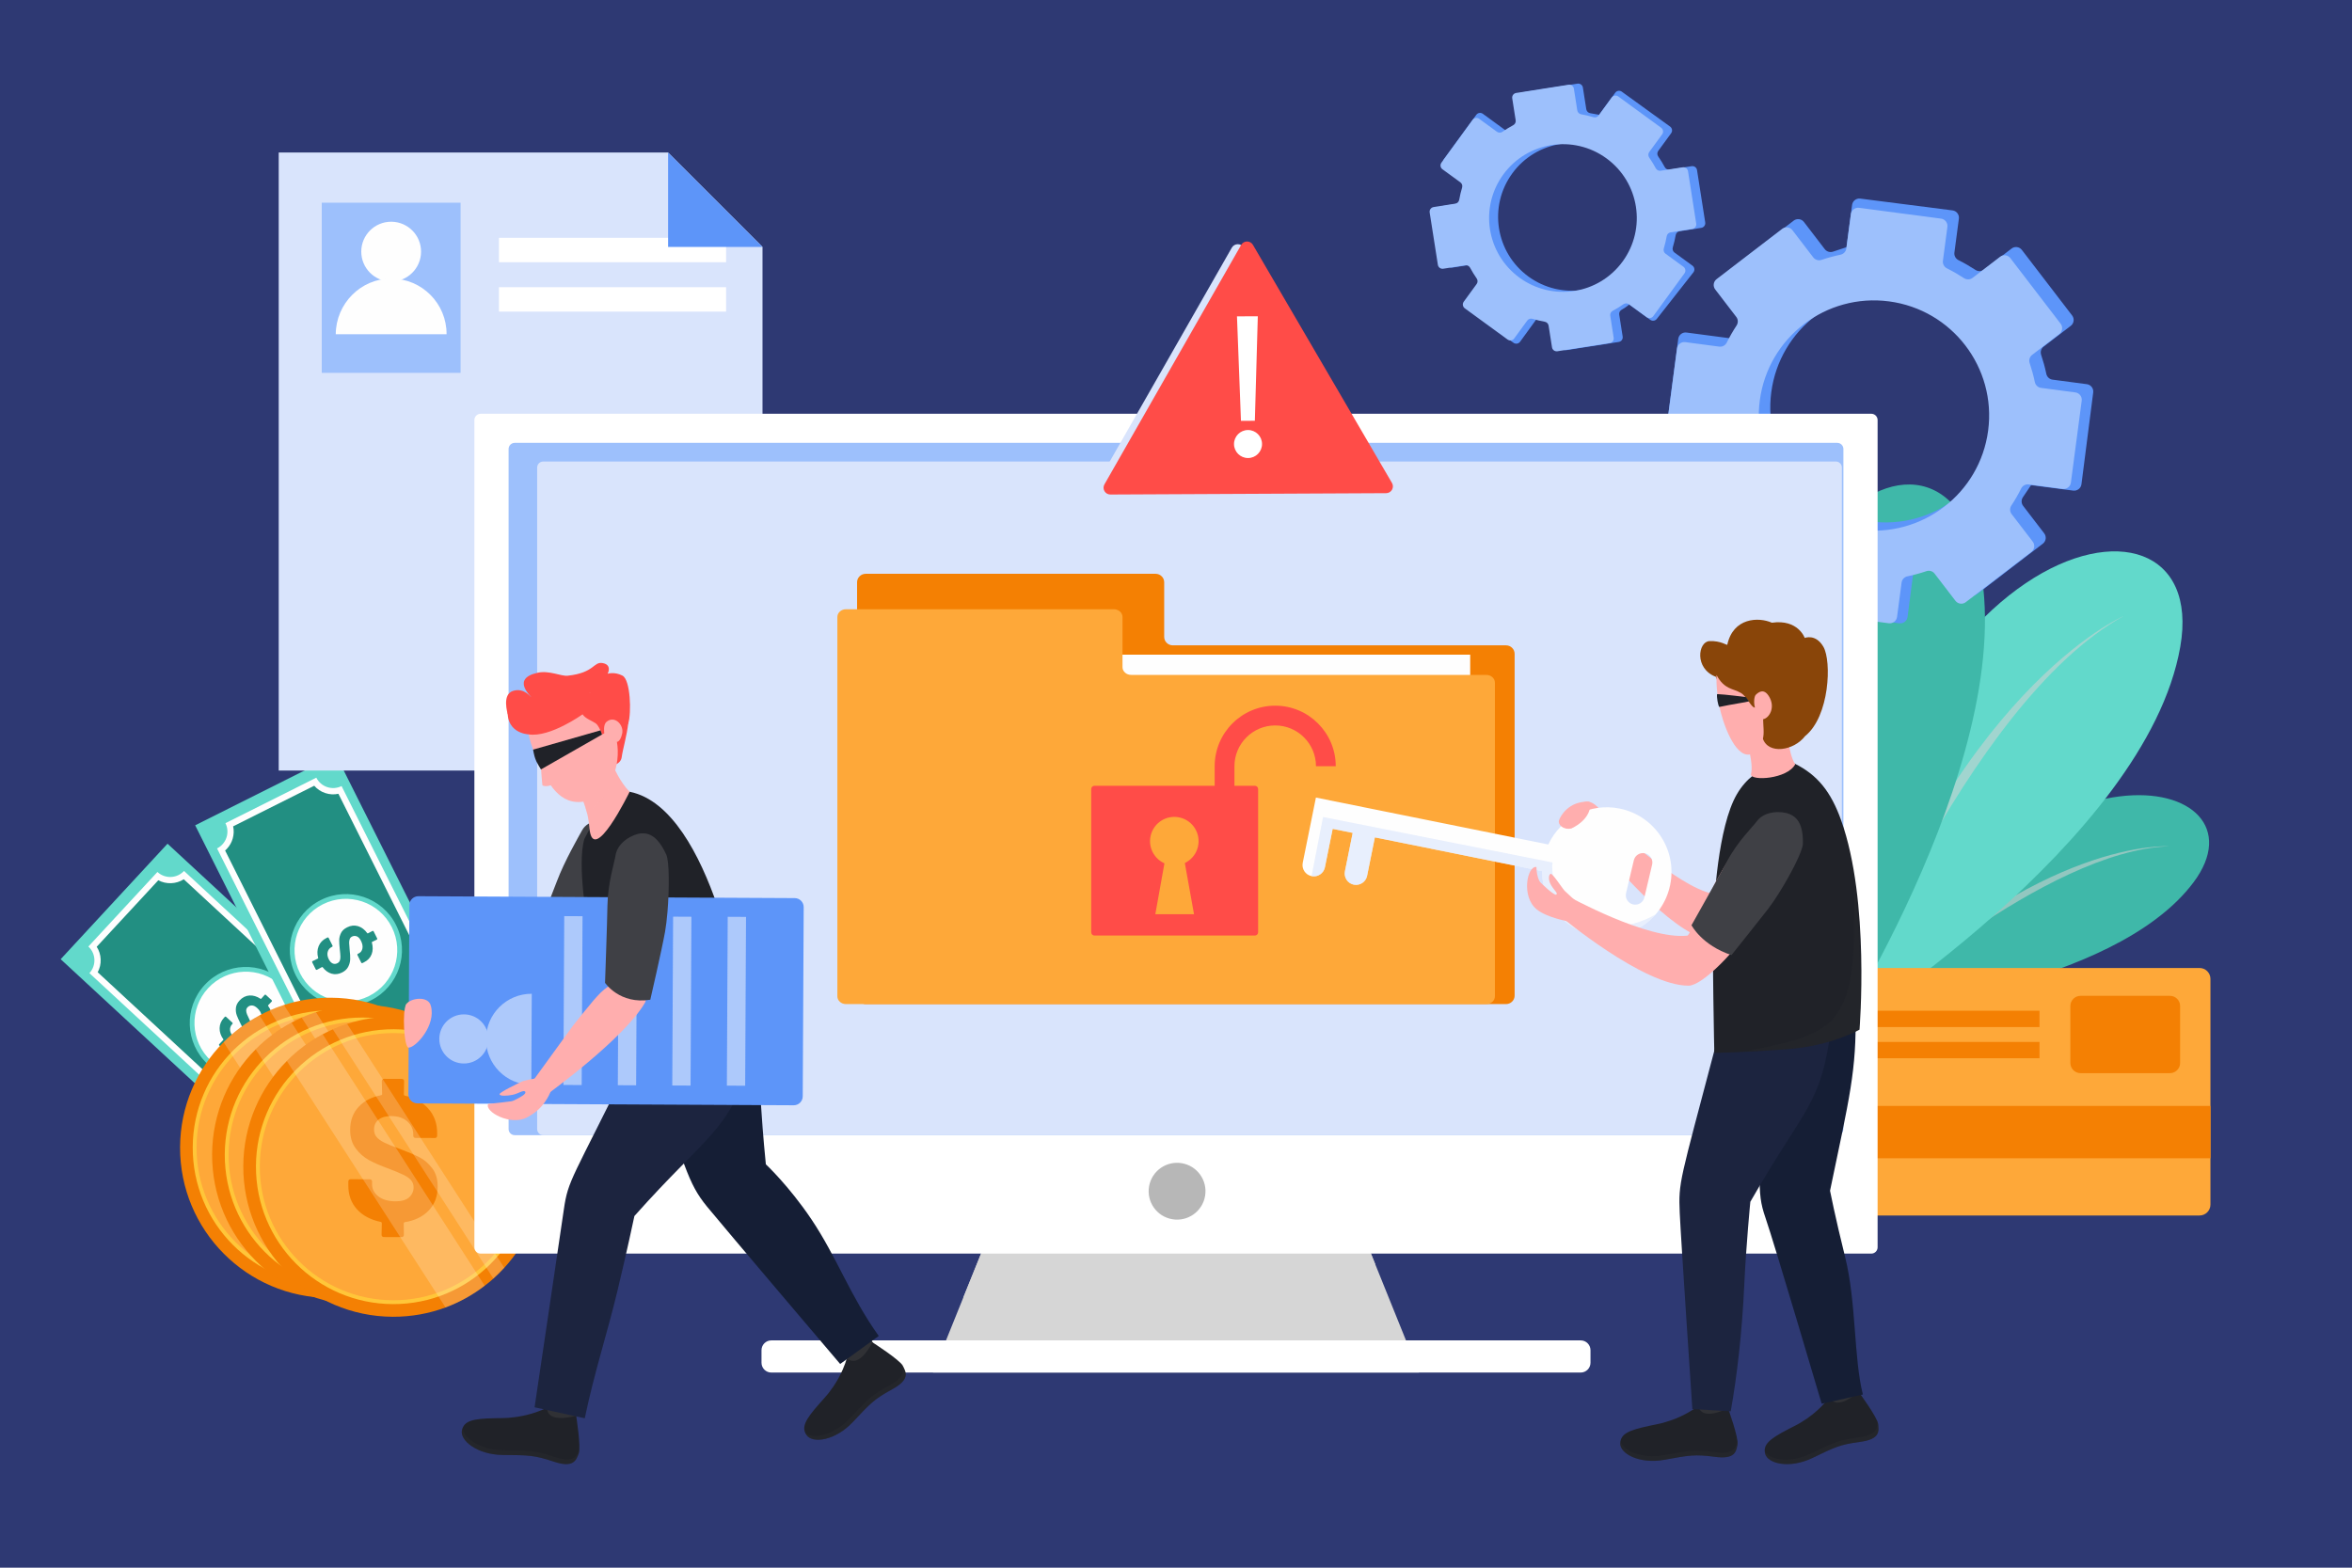 <?xml version="1.0" encoding="utf-8"?><svg xmlns="http://www.w3.org/2000/svg" xmlns:xlink="http://www.w3.org/1999/xlink" version="1.1" x="0px" y="0px" viewBox="0 0 750 500" style="enable-background:new 0 0 750 500;" xml:space="preserve"><g id="Background"><rect style="fill:#2E3973;" width="750" height="500"/></g><g id="Objects"><g><g><g><rect x="21.317" y="301.194" transform="matrix(-0.734 -0.679 0.679 -0.734 -85.737 618.982)" style="fill:#62D9CB;" width="114.145" height="50.184"/><path style="fill:#FEFEFE;" d="M58.677,277.782l69.592,64.423c-2.252,2.432-2.104,6.228,0.327,8.478l-22.015,23.782 c-2.432-2.251-6.229-2.105-8.478,0.326L28.51,310.37c2.253-2.432,2.105-6.229-0.327-8.479l22.015-23.782 C52.629,280.36,56.426,280.214,58.677,277.782z"/><path style="fill:#228F82;" d="M106.298,371.826c-2.547-1.366-5.681-1.248-8.118,0.313L31.153,310.09 c0.673-1.245,1.005-2.652,0.948-4.105c-0.056-1.453-0.494-2.831-1.262-4.02l19.642-21.217c2.547,1.365,5.681,1.248,8.119-0.313 l67.026,62.048c-0.673,1.246-1.005,2.653-0.948,4.105c0.056,1.453,0.495,2.83,1.262,4.021L106.298,371.826z"/><path style="fill:#62D9CB;" d="M65.265,314.137c6.709-7.249,18.025-7.685,25.274-0.976c7.248,6.71,7.686,18.027,0.975,25.275 c-6.709,7.249-18.026,7.686-25.274,0.976C58.991,332.703,58.554,321.385,65.265,314.137z"/><path style="fill:#FEFEFE;" d="M66.37,315.161c6.145-6.639,16.508-7.038,23.146-0.892c6.638,6.145,7.037,16.507,0.893,23.145 c-6.144,6.639-16.508,7.038-23.146,0.893C60.624,332.162,60.225,321.799,66.37,315.161z"/><g><path style="fill:#228F82;" d="M79.529,317.502c1.185-0.081,2.374,0.273,3.567,1.062c0.085,0.033,0.148,0.023,0.193-0.025 l1.083-1.206c0.057-0.06,0.125-0.093,0.208-0.095c0.082-0.004,0.153,0.022,0.215,0.079l1.829,1.693 c0.06,0.056,0.093,0.125,0.096,0.208c0.003,0.082-0.024,0.153-0.081,0.215l-1.136,1.19c-0.045,0.049-0.048,0.113-0.01,0.193 c0.845,1.166,1.263,2.347,1.257,3.541c-0.008,1.193-0.461,2.277-1.366,3.253l-0.372,0.402 c-0.057,0.061-0.125,0.093-0.207,0.097c-0.083,0.003-0.153-0.023-0.214-0.08l-1.975-1.829 c-0.062-0.057-0.094-0.125-0.097-0.207c-0.003-0.083,0.022-0.154,0.08-0.215l0.254-0.274c0.451-0.487,0.618-1.097,0.502-1.826 c-0.115-0.73-0.546-1.44-1.29-2.129c-0.621-0.575-1.209-0.865-1.761-0.867c-0.553-0.002-1.015,0.198-1.388,0.601 c-0.271,0.293-0.408,0.625-0.411,0.994c-0.003,0.37,0.086,0.782,0.268,1.234c0.181,0.45,0.496,1.132,0.943,2.044 c0.533,1.014,0.932,1.916,1.197,2.704c0.266,0.79,0.351,1.61,0.254,2.46c-0.096,0.85-0.489,1.648-1.178,2.392 c-0.868,0.939-1.871,1.453-3.008,1.544c-1.138,0.091-2.272-0.218-3.404-0.927c-0.083-0.032-0.148-0.024-0.193,0.024l-1.2,1.369 c-0.057,0.061-0.125,0.093-0.208,0.096c-0.081,0.004-0.152-0.023-0.215-0.079l-1.829-1.693 c-0.06-0.057-0.092-0.125-0.096-0.208c-0.003-0.082,0.024-0.153,0.081-0.215l1.288-1.354c0.045-0.05,0.049-0.114,0.01-0.195 c-0.819-1.143-1.215-2.33-1.186-3.56c0.029-1.23,0.495-2.333,1.398-3.307l0.253-0.275c0.057-0.061,0.126-0.094,0.208-0.097 c0.083-0.002,0.153,0.024,0.214,0.081l1.994,1.845c0.061,0.056,0.093,0.126,0.096,0.208c0.003,0.082-0.024,0.153-0.08,0.215 l-0.136,0.146c-0.474,0.513-0.677,1.135-0.607,1.866c0.069,0.733,0.451,1.421,1.146,2.065c0.549,0.508,1.089,0.781,1.62,0.818 c0.531,0.039,0.993-0.155,1.388-0.582c0.283-0.305,0.431-0.643,0.446-1.014c0.016-0.371-0.074-0.806-0.271-1.304 c-0.196-0.498-0.541-1.226-1.037-2.183c-0.535-1.06-0.926-1.934-1.177-2.617c-0.249-0.684-0.338-1.445-0.264-2.282 c0.074-0.838,0.466-1.641,1.177-2.408C77.3,318.111,78.344,317.584,79.529,317.502z"/></g></g><g><rect x="53.225" y="277.958" transform="matrix(-0.448 -0.894 0.894 -0.448 -111.276 537.378)" style="fill:#62D9CB;" width="114.146" height="50.184"/><path style="fill:#FEFEFE;" d="M108.918,250.71l42.465,84.793c-2.963,1.483-4.162,5.089-2.678,8.052l-28.977,14.512 c-1.483-2.963-5.089-4.162-8.051-2.678l-42.466-84.794c2.963-1.483,4.162-5.089,2.678-8.051l28.976-14.513 C102.35,250.996,105.955,252.194,108.918,250.71z"/><path style="fill:#228F82;" d="M120.399,355.495c-0.929-1.068-2.13-1.874-3.509-2.332c-1.378-0.459-2.822-0.533-4.207-0.233 l-40.9-81.667c0.194-0.167,0.378-0.345,0.555-0.531c1.833-1.938,2.548-4.645,2.007-7.18l25.852-12.947 c0.93,1.069,2.13,1.875,3.509,2.332c1.378,0.459,2.823,0.534,4.207,0.234l40.899,81.666c-0.193,0.168-0.378,0.345-0.555,0.531 c-1.833,1.938-2.548,4.646-2.007,7.18L120.399,355.495z"/><path style="fill:#62D9CB;" d="M102.289,287.057c8.832-4.424,19.578-0.85,24.002,7.983c4.423,8.832,0.849,19.577-7.983,24.001 c-8.832,4.424-19.577,0.849-24.001-7.982C89.883,302.227,93.456,291.481,102.289,287.057z"/><path style="fill:#FEFEFE;" d="M102.963,288.404c8.089-4.05,17.929-0.777,21.98,7.312c4.05,8.088,0.777,17.928-7.311,21.978 c-8.088,4.052-17.929,0.778-21.98-7.31C91.602,302.296,94.875,292.456,102.963,288.404z"/><g><path style="fill:#228F82;" d="M114.159,295.389c1.137,0.342,2.125,1.091,2.965,2.249c0.067,0.061,0.131,0.075,0.189,0.045 l1.438-0.747c0.074-0.038,0.149-0.043,0.229-0.017c0.077,0.026,0.135,0.075,0.172,0.149l1.116,2.229 c0.038,0.074,0.043,0.15,0.018,0.228c-0.027,0.078-0.077,0.135-0.15,0.173l-1.483,0.715c-0.059,0.029-0.084,0.089-0.077,0.178 c0.379,1.39,0.357,2.641-0.07,3.756c-0.426,1.115-1.234,1.971-2.423,2.565l-0.49,0.244c-0.074,0.038-0.149,0.045-0.229,0.018 c-0.078-0.025-0.135-0.075-0.172-0.149l-1.205-2.407c-0.037-0.074-0.043-0.15-0.018-0.228c0.028-0.077,0.077-0.136,0.151-0.173 l0.334-0.167c0.594-0.298,0.966-0.809,1.113-1.533c0.149-0.724-0.004-1.539-0.458-2.446c-0.379-0.757-0.827-1.234-1.344-1.431 c-0.517-0.197-1.019-0.173-1.509,0.073c-0.357,0.179-0.602,0.44-0.736,0.786c-0.133,0.346-0.193,0.762-0.184,1.248 c0.012,0.487,0.067,1.234,0.164,2.245c0.142,1.138,0.198,2.122,0.169,2.954c-0.028,0.833-0.238,1.629-0.628,2.392 c-0.389,0.762-1.038,1.369-1.944,1.823c-1.144,0.573-2.264,0.701-3.359,0.387c-1.097-0.315-2.049-1.004-2.861-2.065 c-0.066-0.06-0.129-0.074-0.189-0.045l-1.604,0.859c-0.075,0.037-0.15,0.043-0.229,0.018c-0.079-0.026-0.136-0.076-0.173-0.151 l-1.117-2.229c-0.036-0.074-0.042-0.149-0.017-0.228c0.027-0.078,0.076-0.137,0.151-0.173l1.682-0.815 c0.059-0.031,0.085-0.09,0.078-0.179c-0.365-1.359-0.317-2.61,0.142-3.751c0.461-1.14,1.286-2.009,2.473-2.604l0.334-0.166 c0.074-0.038,0.15-0.044,0.229-0.017c0.077,0.026,0.135,0.076,0.172,0.15l1.217,2.429c0.037,0.074,0.042,0.15,0.017,0.228 c-0.026,0.078-0.077,0.136-0.151,0.173l-0.177,0.09c-0.624,0.312-1.033,0.823-1.225,1.533 c-0.192,0.709-0.077,1.488,0.346,2.334c0.335,0.669,0.745,1.114,1.228,1.337c0.483,0.223,0.985,0.203,1.504-0.057 c0.372-0.186,0.63-0.45,0.775-0.792c0.145-0.342,0.213-0.779,0.205-1.315c-0.008-0.535-0.074-1.337-0.202-2.407 c-0.127-1.181-0.187-2.136-0.18-2.864c0.006-0.729,0.192-1.471,0.556-2.23c0.364-0.758,1.013-1.372,1.95-1.84 C111.858,295.175,113.022,295.048,114.159,295.389z"/></g></g></g><g><g><path style="fill:#3FB8A9;" d="M595.209,322.713c0,0,78.615-7.047,104.258-41.303 C725.111,247.157,645.663,228.823,595.209,322.713z"/><path style="opacity:0.56;fill:#D3D3D3;" d="M595.209,322.713c0,0,57.167-51.469,96.433-52.795 C691.642,269.918,650.872,267.123,595.209,322.713z"/></g><g><path style="fill:#62D9CB;" d="M585.625,330.102c0,0,98.699-61.633,109.609-123.764 C706.144,144.205,589.444,173.011,585.625,330.102z"/><path style="opacity:0.56;fill:#D3D3D3;" d="M585.625,330.102c0,0,40.902-105.77,91.661-133.668 C677.286,196.433,621.804,219.913,585.625,330.102z"/></g><g><path style="fill:#3FB8A9;" d="M583.107,334.231c0,0,63.489-97.514,47.174-158.45 C613.965,114.846,520.306,190.19,583.107,334.231z"/><path style="opacity:0.56;fill:#D3D3D3;" d="M583.107,334.231c0,0-7.53-113.153,26.725-159.858 C609.832,174.373,569.43,219.064,583.107,334.231z"/></g></g><g><g><g><path style="fill:#5D95F9;" d="M608.28,196.775l1.76-13.591c0.134-1.004,0.89-1.788,1.875-1.996 c2.046-0.424,4.056-0.969,6.017-1.637c0.961-0.326,2.027-0.027,2.637,0.78l6.646,8.67c0.79,1.03,2.259,1.224,3.291,0.433 l20.912-16.032c1.032-0.791,1.226-2.261,0.437-3.291l-6.729-8.775c-0.609-0.797-0.635-1.895-0.08-2.738 c1.145-1.723,2.615-3.873,2.615-3.873l13.431,1.749c1.283,0.169,2.466-0.729,2.636-2.012l3.75-29.292 c0.168-1.282-0.739-2.466-2.021-2.636l-10.951-1.446c-0.993-0.132-1.778-0.887-1.983-1.873 c-0.425-2.047-0.982-4.058-1.639-6.019c-0.325-0.96-0.028-2.015,0.779-2.635l8.671-6.646c1.021-0.793,1.214-2.262,0.433-3.281 L644.725,79.71c-0.791-1.031-2.26-1.226-3.281-0.434l-8.775,6.728c-0.806,0.61-1.896,0.634-2.736,0.081 c-1.737-1.134-3.537-2.172-5.402-3.104c-0.909-0.457-1.446-1.412-1.315-2.416l1.43-10.825c0.17-1.284-0.737-2.466-2.021-2.636 l-29.411-3.762c-1.284-0.17-2.458,0.739-2.625,2.022l-1.78,13.472c0,0-2.315,0.752-4.279,1.42 c-0.959,0.326-2.023,0.016-2.644-0.782l-6.647-8.67c-0.779-1.03-2.25-1.223-3.281-0.432l-20.912,16.033 c-1.03,0.79-1.225,2.259-0.435,3.291l6.727,8.774c0.611,0.797,0.624,1.893,0.069,2.737c-1.133,1.725-2.171,3.525-3.104,5.403 c-0.444,0.908-1.411,1.445-2.414,1.312l-14.103-1.863c-1.283-0.168-2.454,0.73-2.626,2.013l-3.661,27.727l16.447,2.919 c1.005,0.132,1.789,0.888,1.996,1.874c0.425,2.046,0.979,4.057,1.637,6.018c0.326,0.959,0.029,2.015-0.779,2.635l-8.67,6.647 c-1.021,0.792-1.214,2.263-0.434,3.28l16.043,20.925c0.782,1.019,2.251,1.213,3.281,0.432l8.773-6.727 c0.8-0.622,1.894-0.634,2.739-0.08c1.734,1.134,3.534,2.172,5.402,3.103c0.907,0.457,1.446,1.413,1.313,2.417l-1.745,13.468 c-0.169,1.281,0.738,2.465,2.012,2.633l26.13,3.452C606.927,198.965,608.11,198.058,608.28,196.775z M564.823,125.09 c2.654-20.098,21.107-34.246,41.216-31.59c20.107,2.658,34.254,21.109,31.6,41.207c-2.657,20.108-21.107,34.255-41.216,31.599 C576.315,163.651,562.167,145.198,564.823,125.09z"/></g><g><g><path style="fill:#9DC0FC;" d="M604.93,196.756l1.445-10.949c0.134-1.005,0.891-1.789,1.875-1.997 c2.046-0.423,4.056-0.969,6.017-1.636c0.961-0.327,2.026-0.027,2.636,0.78l6.646,8.669c0.791,1.031,2.261,1.225,3.292,0.434 l20.912-16.032c1.031-0.791,1.227-2.261,0.435-3.291l-6.728-8.776c-0.609-0.797-0.634-1.894-0.08-2.737 c1.145-1.724,2.181-3.524,3.114-5.401c0.445-0.909,1.402-1.447,2.415-1.313l10.815,1.428c1.285,0.169,2.466-0.728,2.636-2.011 l3.452-26.132c0.168-1.281-0.739-2.465-2.021-2.636l-10.949-1.445c-0.993-0.131-1.778-0.887-1.985-1.873 c-0.424-2.046-0.98-4.058-1.637-6.018c-0.326-0.959-0.03-2.014,0.78-2.635l8.669-6.647c1.021-0.792,1.213-2.261,0.433-3.28 l-16.043-20.925c-0.79-1.031-2.258-1.227-3.279-0.435l-8.775,6.728c-0.808,0.61-1.894,0.635-2.737,0.081 c-1.735-1.134-3.537-2.172-5.402-3.104c-0.907-0.456-1.446-1.412-1.314-2.415l1.43-10.825 c0.171-1.283-0.737-2.466-2.021-2.636l-26.13-3.451c-1.284-0.171-2.457,0.74-2.627,2.022l-1.447,10.949 c-0.131,1.003-0.898,1.787-1.884,1.994c-2.046,0.424-4.045,0.97-6.008,1.638c-0.958,0.327-2.023,0.017-2.645-0.781 l-6.646-8.67c-0.78-1.03-2.25-1.223-3.281-0.433l-20.912,16.033c-1.03,0.79-1.225,2.259-0.434,3.291l6.728,8.776 c0.611,0.796,0.624,1.893,0.068,2.736c-1.134,1.725-2.17,3.525-3.103,5.403c-0.445,0.909-1.412,1.445-2.415,1.312 l-10.825-1.43c-1.283-0.169-2.455,0.729-2.625,2.013l-3.45,26.131c-0.171,1.284,0.726,2.466,2.009,2.635l10.949,1.447 c1.005,0.131,1.79,0.887,1.996,1.872c0.424,2.047,0.98,4.058,1.638,6.019c0.325,0.959,0.028,2.015-0.779,2.635l-8.671,6.647 c-1.021,0.793-1.214,2.262-0.433,3.281l16.042,20.925c0.781,1.019,2.251,1.213,3.281,0.432l8.775-6.727 c0.798-0.622,1.894-0.634,2.737-0.081c1.733,1.134,3.535,2.172,5.403,3.103c0.906,0.457,1.445,1.412,1.312,2.417 l-1.431,10.825c-0.168,1.282,0.739,2.465,2.013,2.633l26.13,3.453C603.576,198.946,604.76,198.039,604.93,196.756z M561.159,127.713c2.653-20.096,21.107-34.245,41.215-31.588c20.107,2.657,34.254,21.109,31.6,41.206 c-2.656,20.109-21.108,34.255-41.215,31.599C572.649,166.274,558.502,147.821,561.159,127.713z"/></g></g></g><g><g><path style="fill:#5D95F9;" d="M484.722,108.994l5.158-7.113c0.384-0.524,1.051-0.735,1.668-0.549 c1.282,0.388,2.581,0.697,3.891,0.923c0.64,0.111,1.148,0.607,1.244,1.248l1.083,6.92c0.13,0.823,0.898,1.382,1.721,1.254 l16.693-2.613c0.824-0.129,1.384-0.897,1.254-1.719l-1.098-7.007c-0.1-0.635,0.224-1.262,0.794-1.567 c1.173-0.619,2.39-1.645,2.39-1.645l6.721,4.879c0.67,0.489,1.609,0.346,2.1-0.326l11.674-14.853 c0.486-0.67,0.34-1.614-0.331-2.104l-5.724-4.171c-0.517-0.38-0.729-1.045-0.541-1.663c0.39-1.283,0.692-2.585,0.924-3.891 c0.109-0.64,0.6-1.143,1.247-1.245l6.919-1.084c0.818-0.134,1.379-0.901,1.251-1.713l-2.616-16.704 c-0.129-0.821-0.896-1.383-1.716-1.25l-7.004,1.098c-0.641,0.095-1.261-0.225-1.565-0.795c-0.631-1.172-1.326-2.308-2.09-3.404 c-0.373-0.536-0.381-1.239,0.001-1.763l4.124-5.657c0.49-0.671,0.342-1.614-0.329-2.105l-15.408-11.138 c-0.669-0.489-1.609-0.337-2.098,0.333l-5.135,7.041c0,0-1.533-0.288-2.845-0.513c-0.641-0.11-1.143-0.612-1.248-1.251 l-1.084-6.92c-0.124-0.818-0.893-1.378-1.716-1.249l-16.692,2.614c-0.822,0.129-1.382,0.897-1.252,1.72l1.096,7.004 c0.101,0.637-0.228,1.258-0.799,1.563c-1.169,0.623-2.306,1.318-3.405,2.09c-0.53,0.375-1.238,0.381-1.763-0.001l-7.369-5.374 c-0.672-0.49-1.608-0.342-2.096,0.329l-10.565,14.489l8.364,6.688c0.526,0.382,0.734,1.048,0.551,1.666 c-0.39,1.283-0.693,2.586-0.923,3.892c-0.11,0.64-0.604,1.143-1.249,1.245l-6.92,1.083c-0.817,0.133-1.378,0.901-1.252,1.714 l2.617,16.703c0.128,0.813,0.896,1.373,1.716,1.25l7.005-1.098c0.64-0.105,1.261,0.224,1.565,0.794 c0.63,1.171,1.325,2.308,2.091,3.405c0.37,0.535,0.38,1.238-0.002,1.763l-5.113,7.048c-0.487,0.67-0.34,1.615,0.326,2.1 l13.654,9.958C483.287,109.813,484.233,109.665,484.722,108.994z M482.234,55.302c7.657-10.502,22.389-12.81,32.895-5.148 c10.508,7.662,12.816,22.391,5.158,32.894c-7.663,10.508-22.393,12.815-32.9,5.153 C476.879,80.539,474.573,65.81,482.234,55.302z"/></g><g><g><path style="fill:#9DC0FC;" d="M482.841,107.957l4.171-5.722c0.384-0.525,1.049-0.735,1.669-0.55 c1.28,0.389,2.581,0.697,3.89,0.923c0.641,0.111,1.147,0.605,1.244,1.248l1.085,6.921c0.128,0.822,0.897,1.383,1.72,1.254 l16.691-2.616c0.824-0.128,1.385-0.897,1.254-1.718l-1.096-7.005c-0.102-0.636,0.223-1.262,0.792-1.567 c1.175-0.619,2.31-1.315,3.41-2.086c0.532-0.375,1.235-0.385,1.765,0.002l5.651,4.121c0.671,0.49,1.612,0.347,2.1-0.325 l9.958-13.656c0.487-0.67,0.341-1.614-0.33-2.104l-5.722-4.172c-0.52-0.378-0.729-1.046-0.543-1.664 c0.389-1.283,0.691-2.584,0.924-3.891c0.11-0.64,0.601-1.144,1.247-1.244l6.919-1.084c0.818-0.133,1.377-0.901,1.25-1.715 l-2.616-16.702c-0.129-0.823-0.894-1.383-1.713-1.25l-7.005,1.097c-0.643,0.096-1.263-0.223-1.566-0.794 c-0.629-1.171-1.325-2.307-2.09-3.404c-0.372-0.536-0.383-1.238,0.002-1.764l4.125-5.656c0.487-0.671,0.34-1.615-0.331-2.104 l-13.656-9.957c-0.67-0.491-1.609-0.337-2.098,0.333l-4.173,5.722c-0.382,0.525-1.054,0.731-1.673,0.544 c-1.28-0.388-2.574-0.693-3.887-0.919c-0.64-0.11-1.143-0.611-1.248-1.251l-1.084-6.92c-0.122-0.82-0.891-1.379-1.715-1.25 l-16.692,2.614c-0.822,0.128-1.382,0.896-1.254,1.72l1.099,7.004c0.099,0.636-0.23,1.258-0.8,1.562 c-1.168,0.624-2.306,1.319-3.406,2.091c-0.528,0.374-1.237,0.381-1.762-0.002l-5.658-4.125 c-0.671-0.49-1.605-0.343-2.095,0.327l-9.956,13.656c-0.49,0.672-0.349,1.611,0.323,2.1l5.722,4.173 c0.524,0.383,0.734,1.048,0.549,1.667c-0.389,1.283-0.692,2.584-0.923,3.891c-0.111,0.64-0.603,1.144-1.249,1.245l-6.92,1.083 c-0.815,0.133-1.377,0.901-1.25,1.714l2.616,16.703c0.128,0.814,0.896,1.374,1.715,1.25l7.005-1.097 c0.641-0.106,1.261,0.224,1.565,0.794c0.63,1.169,1.326,2.307,2.091,3.404c0.371,0.535,0.382,1.239-0.001,1.763l-4.126,5.657 c-0.488,0.67-0.339,1.614,0.327,2.1l13.652,9.958C481.406,108.775,482.352,108.626,482.841,107.957z M479.367,55.654 c7.656-10.501,22.386-12.808,32.895-5.146c10.507,7.663,12.815,22.391,5.157,32.893c-7.663,10.509-22.392,12.816-32.899,5.154 C474.011,80.892,471.703,66.163,479.367,55.654z"/></g></g></g></g><g><polygon style="fill:#D9E4FC;" points="243.145,78.75 243.145,245.755 88.877,245.755 88.877,48.646 213.04,48.646 "/><g><rect x="102.6" y="64.646" style="fill:#9DC0FC;" width="44.268" height="54.276"/><rect x="159.1" y="75.848" style="fill:#FFFFFF;" width="72.434" height="7.788"/><rect x="159.1" y="91.598" style="fill:#FFFFFF;" width="72.434" height="7.788"/><path style="fill:#FEFEFE;" d="M134.266,80.299c-0.027,5.265-4.316,9.512-9.581,9.485c-5.265-0.026-9.511-4.316-9.485-9.581 c0.027-5.265,4.316-9.511,9.581-9.485C130.046,70.745,134.293,75.034,134.266,80.299z"/><path style="fill:#FEFEFE;" d="M142.403,106.604c0.049-9.758-7.822-17.709-17.58-17.758c-9.758-0.049-17.709,8-17.758,17.758 H142.403z"/></g><polygon style="fill:#5D95F9;" points="243.145,78.75 213.04,78.75 213.04,48.646 "/></g><g><g><g><path style="fill:#F48003;enable-background:new ;" d="M153.166,366.259c-0.052,12.367-4.776,23.624-12.523,32.083 c-1.095,1.215-2.259,2.345-3.474,3.44c-0.886,0.799-1.807,1.563-2.762,2.274c-3.77,2.902-7.973,5.247-12.489,6.932 c-5.246,1.945-10.909,2.987-16.815,2.971c-26.438-0.105-47.785-21.626-47.681-48.064c0.052-13.08,5.35-24.908,13.879-33.507 c3.352-3.389,7.209-6.271,11.446-8.53c1.042-0.572,2.137-1.095,3.23-1.58c1.477-0.661,2.989-1.233,4.552-1.737 c4.707-1.529,9.727-2.345,14.955-2.327C131.906,318.317,153.253,339.838,153.166,366.259z"/><path style="fill:#FFC639;" d="M149.126,366.25c-0.093,24.211-19.794,43.761-44.003,43.666 c-24.209-0.094-43.758-19.793-43.665-44.002c0.093-24.209,19.794-43.76,44.003-43.666 C129.671,322.342,149.22,342.041,149.126,366.25z"/><path style="fill:#FEA839;" d="M147.901,366.245c-0.091,23.534-19.241,42.536-42.773,42.445 c-23.531-0.091-42.535-19.24-42.444-42.771c0.09-23.531,19.24-42.536,42.772-42.445 C128.989,323.565,147.991,342.714,147.901,366.245z"/><g><g><path style="fill:#F48003;enable-background:new ;" d="M116.572,380.044c-1.881,1.98-4.447,3.231-7.697,3.753 c-0.192,0.076-0.288,0.19-0.288,0.343l0.042,3.728c0,0.191-0.067,0.353-0.202,0.486c-0.135,0.133-0.297,0.199-0.489,0.199 l-5.733-0.021c-0.192-0.001-0.354-0.07-0.487-0.204c-0.133-0.134-0.2-0.296-0.199-0.485l0.072-3.786 c0.001-0.152-0.094-0.269-0.285-0.345c-3.247-0.662-5.793-2.01-7.639-4.044c-1.846-2.032-2.763-4.578-2.752-7.637 l0.005-1.262c0.001-0.189,0.067-0.352,0.202-0.487c0.134-0.132,0.296-0.197,0.488-0.196l6.192,0.024 c0.191,0,0.354,0.066,0.488,0.201c0.132,0.137,0.199,0.297,0.198,0.488l-0.004,0.859c-0.006,1.53,0.657,2.823,1.992,3.878 c1.333,1.058,3.166,1.589,5.499,1.598c1.949,0.009,3.393-0.416,4.333-1.273c0.94-0.857,1.412-1.915,1.417-3.175 c0.003-0.92-0.28-1.694-0.851-2.326c-0.571-0.634-1.363-1.19-2.374-1.674c-1.011-0.48-2.604-1.145-4.78-1.995 c-2.482-0.889-4.561-1.795-6.24-2.719c-1.678-0.924-3.098-2.182-4.258-3.773c-1.159-1.589-1.735-3.552-1.726-5.885 c0.012-2.941,0.91-5.375,2.695-7.298c1.785-1.925,4.188-3.167,7.211-3.728c0.191-0.075,0.287-0.19,0.288-0.343l-0.099-4.186 c0-0.19,0.068-0.352,0.202-0.486c0.134-0.134,0.296-0.2,0.489-0.199l5.733,0.023c0.191,0,0.354,0.067,0.487,0.201 c0.133,0.135,0.2,0.297,0.199,0.488l-0.074,4.301c-0.001,0.152,0.094,0.269,0.285,0.345c3.17,0.662,5.688,2.057,7.553,4.186 c1.865,2.128,2.791,4.723,2.779,7.781l-0.004,0.857c-0.001,0.192-0.068,0.355-0.203,0.488 c-0.134,0.133-0.297,0.198-0.487,0.198l-6.25-0.025c-0.192,0-0.354-0.067-0.488-0.201c-0.133-0.134-0.199-0.297-0.198-0.488 l0.001-0.458c0.007-1.606-0.619-2.976-1.875-4.106c-1.257-1.133-2.976-1.706-5.154-1.714 c-1.721-0.006-3.061,0.373-4.019,1.132c-0.96,0.763-1.44,1.812-1.446,3.147c-0.003,0.957,0.271,1.762,0.822,2.412 c0.552,0.653,1.38,1.249,2.488,1.788c1.106,0.538,2.824,1.235,5.152,2.084c2.556,0.965,4.581,1.834,6.068,2.604 c1.488,0.77,2.821,1.922,4,3.455c1.179,1.534,1.765,3.504,1.755,5.913C119.4,375.543,118.453,378.063,116.572,380.044z"/></g></g><g style="opacity:0.2;"><path style="fill:#FFFFFF;" d="M134.407,404.056c-3.77,2.902-7.973,5.247-12.489,6.932l-50.617-78.6 c3.352-3.389,7.209-6.271,11.446-8.53L134.407,404.056z"/><path style="fill:#FFFFFF;" d="M140.643,398.342l-3.474,3.44l-51.191-79.504c1.477-0.661,2.989-1.233,4.552-1.737 L140.643,398.342z"/></g></g></g><g><g><path style="fill:#F48003;enable-background:new ;" d="M163.383,368.547c-0.052,12.367-4.776,23.624-12.523,32.083 c-1.095,1.215-2.259,2.345-3.475,3.439c-0.886,0.799-1.807,1.563-2.762,2.275c-3.77,2.902-7.973,5.247-12.489,6.932 c-5.245,1.945-10.909,2.987-16.814,2.971c-26.438-0.105-47.785-21.626-47.682-48.064c0.053-13.08,5.351-24.908,13.88-33.507 c3.352-3.389,7.208-6.272,11.446-8.53c1.042-0.572,2.137-1.095,3.23-1.58c1.477-0.661,2.989-1.233,4.552-1.737 c4.707-1.529,9.727-2.345,14.955-2.327C142.122,320.605,163.47,342.126,163.383,368.547z"/><path style="fill:#FFC639;" d="M159.343,368.538c-0.093,24.211-19.794,43.76-44.003,43.666 c-24.208-0.094-43.758-19.793-43.665-44.002c0.093-24.209,19.794-43.76,44.003-43.666 C139.887,324.63,159.436,344.329,159.343,368.538z"/><path style="fill:#FEA839;" d="M158.117,368.533c-0.091,23.534-19.241,42.536-42.773,42.445 c-23.532-0.091-42.535-19.24-42.444-42.771c0.09-23.532,19.24-42.536,42.772-42.445 C139.206,325.853,158.207,345.002,158.117,368.533z"/><g><g><path style="fill:#F48003;enable-background:new ;" d="M126.789,382.332c-1.881,1.98-4.447,3.232-7.698,3.753 c-0.192,0.076-0.288,0.19-0.288,0.343l0.042,3.728c0,0.191-0.067,0.353-0.203,0.486c-0.134,0.133-0.297,0.199-0.488,0.199 l-5.733-0.021c-0.192-0.001-0.354-0.07-0.488-0.204c-0.133-0.134-0.2-0.296-0.199-0.485l0.072-3.786 c0.001-0.152-0.095-0.269-0.285-0.345c-3.247-0.662-5.794-2.01-7.64-4.044c-1.846-2.032-2.762-4.578-2.751-7.637l0.005-1.262 c0-0.189,0.067-0.352,0.202-0.487c0.134-0.132,0.296-0.197,0.488-0.196l6.192,0.025c0.191,0,0.354,0.066,0.487,0.2 c0.132,0.138,0.199,0.298,0.198,0.489l-0.003,0.859c-0.006,1.53,0.657,2.823,1.992,3.878 c1.334,1.058,3.167,1.589,5.499,1.598c1.949,0.009,3.393-0.416,4.334-1.273c0.94-0.856,1.412-1.915,1.417-3.175 c0.003-0.92-0.28-1.694-0.851-2.326c-0.571-0.634-1.363-1.191-2.374-1.674c-1.011-0.48-2.604-1.146-4.78-1.995 c-2.482-0.889-4.562-1.796-6.24-2.719c-1.679-0.924-3.098-2.182-4.258-3.773c-1.159-1.589-1.735-3.553-1.726-5.885 c0.012-2.941,0.91-5.375,2.695-7.298c1.785-1.925,4.188-3.167,7.21-3.729c0.191-0.075,0.287-0.19,0.288-0.343l-0.099-4.186 c0-0.19,0.069-0.352,0.203-0.486c0.134-0.134,0.296-0.2,0.489-0.199l5.733,0.023c0.191,0,0.354,0.066,0.487,0.201 c0.133,0.135,0.2,0.297,0.199,0.488l-0.074,4.301c-0.001,0.152,0.093,0.269,0.285,0.345c3.17,0.662,5.688,2.057,7.553,4.186 c1.865,2.128,2.791,4.723,2.779,7.781l-0.003,0.857c-0.001,0.191-0.068,0.355-0.203,0.488 c-0.134,0.133-0.297,0.198-0.487,0.198l-6.25-0.025c-0.192,0-0.354-0.067-0.487-0.201c-0.133-0.134-0.199-0.297-0.198-0.488 l0.001-0.458c0.007-1.606-0.619-2.976-1.876-4.106c-1.257-1.133-2.975-1.706-5.153-1.714 c-1.721-0.006-3.061,0.373-4.019,1.132c-0.959,0.763-1.44,1.812-1.446,3.147c-0.003,0.957,0.271,1.762,0.822,2.412 c0.551,0.653,1.38,1.248,2.488,1.788c1.106,0.538,2.824,1.235,5.152,2.084c2.556,0.965,4.581,1.834,6.068,2.604 c1.488,0.77,2.82,1.922,4,3.455c1.179,1.534,1.765,3.504,1.755,5.913C129.617,377.831,128.669,380.35,126.789,382.332z"/></g></g><g style="opacity:0.2;"><path style="fill:#FFFFFF;" d="M144.623,406.344c-3.77,2.902-7.973,5.247-12.489,6.932l-50.616-78.6 c3.352-3.389,7.208-6.272,11.446-8.53L144.623,406.344z"/><path style="fill:#FFFFFF;" d="M150.859,400.63l-3.475,3.439l-51.19-79.504c1.477-0.661,2.989-1.233,4.552-1.737 L150.859,400.63z"/></g></g></g><g><g><path style="fill:#F48003;enable-background:new ;" d="M173.324,372.275c-0.052,12.367-4.776,23.624-12.523,32.083 c-1.094,1.215-2.259,2.345-3.474,3.44c-0.886,0.799-1.807,1.563-2.762,2.274c-3.77,2.902-7.973,5.247-12.489,6.932 c-5.246,1.945-10.909,2.987-16.814,2.971c-26.438-0.105-47.786-21.626-47.682-48.064c0.053-13.08,5.351-24.908,13.88-33.507 c3.351-3.389,7.208-6.271,11.446-8.53c1.042-0.572,2.137-1.095,3.23-1.58c1.477-0.661,2.989-1.233,4.552-1.737 c4.707-1.529,9.727-2.345,14.955-2.327C152.064,324.334,173.412,345.854,173.324,372.275z"/><path style="fill:#FFC639;" d="M169.285,372.267c-0.093,24.211-19.795,43.76-44.003,43.666 c-24.208-0.094-43.758-19.793-43.665-44.002c0.093-24.209,19.794-43.76,44.003-43.666 C149.829,328.358,169.377,348.058,169.285,372.267z"/><path style="fill:#FEA839;" d="M168.059,372.262c-0.091,23.534-19.241,42.536-42.772,42.445 c-23.532-0.091-42.535-19.24-42.444-42.772c0.091-23.532,19.241-42.536,42.773-42.445 C149.147,329.581,168.149,348.73,168.059,372.262z"/><g><g><path style="fill:#F48003;enable-background:new ;" d="M136.73,386.06c-1.881,1.98-4.447,3.232-7.697,3.753 c-0.192,0.076-0.288,0.19-0.288,0.343l0.042,3.727c-0.001,0.191-0.067,0.353-0.203,0.486 c-0.134,0.133-0.297,0.199-0.488,0.199l-5.733-0.021c-0.192-0.001-0.354-0.07-0.488-0.204 c-0.133-0.134-0.2-0.296-0.199-0.485l0.072-3.786c0.001-0.152-0.094-0.269-0.285-0.345c-3.247-0.662-5.793-2.01-7.64-4.044 c-1.846-2.032-2.762-4.578-2.751-7.637l0.005-1.262c0.001-0.189,0.067-0.352,0.202-0.487 c0.134-0.132,0.296-0.197,0.488-0.196l6.192,0.024c0.191,0,0.354,0.066,0.487,0.2c0.132,0.138,0.199,0.297,0.198,0.489 l-0.003,0.859c-0.005,1.53,0.658,2.822,1.992,3.878c1.333,1.058,3.167,1.589,5.499,1.598 c1.948,0.009,3.393-0.417,4.333-1.273c0.94-0.857,1.413-1.915,1.417-3.175c0.003-0.92-0.28-1.694-0.85-2.327 c-0.571-0.633-1.363-1.19-2.374-1.673c-1.011-0.48-2.604-1.145-4.78-1.995c-2.482-0.889-4.562-1.796-6.24-2.719 c-1.679-0.924-3.098-2.182-4.258-3.773c-1.159-1.589-1.735-3.553-1.726-5.885c0.012-2.941,0.91-5.375,2.695-7.298 c1.785-1.925,4.188-3.167,7.211-3.728c0.191-0.075,0.287-0.19,0.288-0.343l-0.099-4.188c0-0.189,0.068-0.35,0.203-0.485 c0.134-0.134,0.296-0.2,0.488-0.199l5.734,0.023c0.191,0,0.353,0.066,0.487,0.201c0.133,0.135,0.2,0.297,0.199,0.488 l-0.074,4.301c-0.001,0.152,0.093,0.269,0.285,0.345c3.17,0.662,5.689,2.057,7.553,4.186 c1.864,2.128,2.791,4.723,2.779,7.781l-0.003,0.857c-0.001,0.191-0.068,0.355-0.203,0.487 c-0.135,0.134-0.297,0.198-0.487,0.198l-6.25-0.024c-0.192,0-0.355-0.067-0.487-0.201c-0.133-0.134-0.199-0.297-0.198-0.488 l0.001-0.458c0.006-1.606-0.619-2.976-1.876-4.106c-1.257-1.133-2.975-1.706-5.153-1.714 c-1.721-0.006-3.061,0.373-4.02,1.132c-0.959,0.763-1.44,1.812-1.445,3.147c-0.003,0.957,0.271,1.762,0.822,2.412 c0.552,0.653,1.381,1.248,2.488,1.788c1.106,0.538,2.825,1.235,5.153,2.084c2.556,0.965,4.581,1.834,6.068,2.604 c1.488,0.77,2.82,1.922,4,3.455c1.179,1.534,1.765,3.504,1.755,5.913C139.559,381.56,138.611,384.078,136.73,386.06z"/></g></g><g style="opacity:0.2;"><path style="fill:#FFFFFF;" d="M154.564,410.072c-3.77,2.902-7.973,5.247-12.489,6.932l-50.616-78.6 c3.351-3.389,7.208-6.271,11.446-8.53L154.564,410.072z"/><path style="fill:#FFFFFF;" d="M160.801,404.358l-3.474,3.44l-51.19-79.504c1.477-0.661,2.989-1.233,4.552-1.737 L160.801,404.358z"/></g></g></g></g><g><path style="fill:#FEA839;" d="M562.301,387.67h139.082c1.923,0,3.481-1.559,3.481-3.48v-71.977c0-1.923-1.558-3.481-3.481-3.481 H562.301c-1.923,0-3.481,1.559-3.481,3.481v71.977C558.819,386.111,560.378,387.67,562.301,387.67z"/><rect x="558.819" y="352.724" transform="matrix(-1 -1.224647e-16 1.224647e-16 -1 1263.683 722.139)" style="fill:#F48003;enable-background:new ;" width="146.044" height="16.691"/><g><path style="fill:#F48003;enable-background:new ;" d="M663.444,342.272h28.494c1.798,0,3.254-1.456,3.254-3.254v-18.154 c0-1.797-1.456-3.254-3.254-3.254h-28.494c-1.798,0-3.254,1.457-3.254,3.254v18.154 C660.19,340.815,661.646,342.272,663.444,342.272z"/><g><rect x="568.49" y="332.314" transform="matrix(-1 -1.224647e-16 1.224647e-16 -1 1218.839 669.832)" style="fill:#F48003;enable-background:new ;" width="81.858" height="5.203"/><rect x="568.49" y="322.364" transform="matrix(-1 -1.224647e-16 1.224647e-16 -1 1218.839 649.931)" style="fill:#F48003;enable-background:new ;" width="81.858" height="5.202"/></g></g></g><g><polygon style="fill:#D6D6D6;" points="452.475,437.76 297.524,437.76 307.165,413.86 321.185,379.13 428.814,379.13 438.534,403.21 "/><path style="fill:#D6D6D6;" d="M438.534,403.21c-18.329,1.65-107.149,8.73-131.37,10.65l14.02-34.73h107.63L438.534,403.21z"/><path style="fill:#FFFFFF;" d="M596.719,399.826H153.281c-1.109,0-2.008-0.898-2.008-2.008V133.972 c0-1.109,0.899-2.008,2.008-2.008h443.438c1.108,0,2.008,0.899,2.008,2.008v263.846 C598.727,398.928,597.827,399.826,596.719,399.826z"/><path style="fill:#9DC0FC;" d="M585.868,362.052H164.131c-1.078,0-1.951-0.873-1.951-1.951V143.2 c0-1.078,0.874-1.952,1.951-1.952h421.737c1.078,0,1.952,0.874,1.952,1.952v216.901 C587.82,361.179,586.946,362.052,585.868,362.052z"/><path style="fill:#D9E4FC;" d="M585.414,362.052H173.21c-1.06,0-1.919-0.859-1.919-1.92V149.12c0-1.06,0.859-1.919,1.919-1.919 h412.204c1.061,0,1.92,0.859,1.92,1.919v211.012C587.334,361.192,586.475,362.052,585.414,362.052z"/><ellipse transform="matrix(0.17 -0.986 0.986 0.17 -63.042 685.088)" style="fill:#B7B7B7;" cx="375" cy="379.952" rx="9.057" ry="9.057"/><path style="fill:#FFFFFF;" d="M504.04,437.763H245.96c-1.731,0-3.134-1.403-3.134-3.134v-3.992c0-1.73,1.403-3.134,3.134-3.134 h258.08c1.731,0,3.134,1.403,3.134,3.134v3.992C507.174,436.359,505.771,437.763,504.04,437.763z"/><g><g><path style="fill:#F48003;enable-background:new ;" d="M371.234,203.133v-17.432c0-1.488-1.232-2.694-2.751-2.694h-92.428 c-1.519,0-2.75,1.206-2.75,2.694v20.126v111.724c0,1.488,1.231,2.694,2.75,2.694h204.176c1.519,0,2.75-1.206,2.75-2.694 v-109.03c0-1.488-1.231-2.694-2.75-2.694H373.985C372.466,205.828,371.234,204.621,371.234,203.133z"/><path style="fill:#FEFEFE;" d="M345.52,208.798c2.47,0,123.293,0,123.293,0v76.033H340.13L345.52,208.798z"/><path style="fill:#FEA839;" d="M357.942,212.78v-15.997c0-1.365-1.232-2.472-2.75-2.472h-85.424 c-1.519,0-2.751,1.107-2.751,2.472v18.469v102.521c0,1.365,1.231,2.473,2.751,2.473h204.176c1.519,0,2.75-1.107,2.75-2.473 V217.724c0-1.366-1.231-2.472-2.75-2.472H360.692C359.173,215.252,357.942,214.145,357.942,212.78z"/></g><g><path style="fill:#FF4C48;" d="M400.145,298.388h-51.143c-0.575,0-1.042-0.466-1.042-1.041v-45.69 c0-0.575,0.466-1.042,1.042-1.042h51.143c0.575,0,1.042,0.467,1.042,1.042v45.69 C401.188,297.922,400.721,298.388,400.145,298.388z"/><g><path style="fill:#FF4C48;" d="M387.333,253.565h6.303v-9.192c0-7.167,5.831-13,13-13c7.169,0,13.001,5.833,13.001,13h6.303 c0-10.643-8.659-19.303-19.304-19.303c-10.645,0-19.303,8.659-19.303,19.303V253.565z"/></g><g><ellipse transform="matrix(0.229 -0.973 0.973 0.229 27.808 571.341)" style="fill:#FEA839;" cx="374.574" cy="268.116" rx="7.744" ry="7.744"/><polygon style="fill:#FEA839;" points="380.744,291.581 368.405,291.581 371.709,273.15 377.439,273.15 "/></g></g></g></g><g><g><polygon id="XMLID_16_" style="fill:#303135;" points="273.567,421.02 278.919,429.115 274.56,438.963 263.802,425.243 "/><path style="fill:#202228;" d="M287.882,435.612c0.944,1.907,2.554,4.246-3.344,7.466c-5.888,3.232-7.034,4.554-12.578,10.463 c-5.556,5.919-12.775,6.96-14.752,4.204c-1.782-2.506-0.407-4.992,4.079-10.065c0.125-0.153,0.262-0.316,0.409-0.467 c0.338-0.375,0.68-0.771,1.057-1.175c0.367-0.417,0.734-0.832,1.079-1.251c0.125-0.153,0.262-0.316,0.386-0.471 c0.558-0.719,1.068-1.421,1.542-2.116c0.115-0.166,0.23-0.332,0.322-0.5c0.461-0.686,0.852-1.358,1.217-2.011l0.276-0.506 c1.837-3.431,2.454-6,2.454-6c4.083,3.568,8.162-5.067,8.162-5.067S286.927,433.693,287.882,435.612z"/><path style="opacity:0.3;fill:#303135;" d="M283.6,441.883c-5.888,3.232-7.034,4.554-12.577,10.463 c-5.122,5.457-11.648,6.76-14.187,4.772c0.105,0.21,0.223,0.419,0.372,0.628c1.977,2.756,9.196,1.715,14.752-4.204 c5.544-5.909,6.69-7.23,12.578-10.463c5.898-3.22,4.289-5.559,3.344-7.466c-0.137-0.274-0.446-0.63-0.853-1.027 C287.977,436.462,289.328,438.756,283.6,441.883z"/></g><path id="XMLID_15_" style="fill:#151E35;" d="M234.432,315.366c9.438,20.949,6.328,21.211,9.78,55.981c0,0,7.34,6.849,14.5,17.5 c8.165,12.147,12.298,24.36,21.5,37.25l-12.302,8.931c0,0-37.196-43.758-42.448-50.181c-6.182-7.561-7-12.5-18.865-47.881 L234.432,315.366z"/><g><polygon id="XMLID_13_" style="fill:#303135;" points="185.993,443.376 183.453,452.716 173.099,456.152 176.278,439.09 "/><path style="fill:#202228;" d="M184.532,463.618c-0.81,1.971-1.502,4.716-7.876,2.576c-6.377-2.123-8.141-2.071-16.311-2.145 c-8.185-0.076-13.795-4.642-13.034-7.936c0.704-2.983,3.501-3.65,10.331-3.785c0.199-0.013,0.414-0.023,0.626-0.017 c0.509-0.004,1.037-0.022,1.594-0.018c0.559-0.012,1.12-0.023,1.666-0.054c0.199-0.012,0.414-0.021,0.613-0.033 c0.916-0.076,1.787-0.177,2.63-0.297c0.202-0.028,0.404-0.057,0.593-0.103c0.827-0.124,1.596-0.29,2.333-0.462l0.566-0.139 c3.82-0.965,6.173-2.241,6.173-2.241c0.032,5.376,9.282,2.55,9.282,2.55S185.344,461.633,184.532,463.618z"/><path style="opacity:0.3;fill:#303135;" d="M176.933,464.708c-6.377-2.124-8.141-2.072-16.31-2.146 c-7.546-0.07-12.891-3.955-13.085-7.142c-0.088,0.218-0.167,0.445-0.227,0.693c-0.761,3.294,4.85,7.86,13.034,7.936 c8.169,0.073,9.934,0.022,16.311,2.145c6.374,2.14,7.066-0.605,7.876-2.576c0.116-0.284,0.178-0.748,0.207-1.311 C183.954,464.258,183.123,466.785,176.933,464.708z"/></g><path id="XMLID_10_" style="fill:#1C243F;" d="M239.745,337.703c-7.863,23.936-14.027,23.798-37.45,50.145 c0,0-2.451,11.638-5.458,24.077c-3.429,14.188-7.105,24.983-10.376,40.423l-16-3.5c0,0,8.159-54.913,9.333-63.083 c1.383-9.618,2.54-9.31,21.539-48.02L239.745,337.703z"/><g><path style="fill:#FFAEAE;" d="M157.142,308.161l-19.019,11.38l-8.661,0.807l0.75,10.5l10.519-5.653 c0,0,29.306-6.62,40.055-14.605c1.656-1.23,0.395-2.714-0.702-4.407C174.714,297.888,171.669,300.476,157.142,308.161z"/><path style="fill:#3F4045;" d="M195.56,287.267c-0.958,2.064-1.906,3.967-2.762,5.439c-2.982,5.113-11.454,18.095-11.454,18.095 c-9.669-1.729-11.758-9.578-11.758-9.578s6.289-15.576,7.993-20.143c2.457-6.536,6.984-14.323,8.03-16.257 c2.011-3.699,7.699-3.648,10.212-2.988c2.513,0.659,4.691,2.585,5.334,8.711C201.398,272.812,198.495,280.864,195.56,287.267z"/></g><path style="fill:#202228;" d="M200.857,252.543c-1.347-0.274-8.92,3.657-14.461,14.931c-0.02,0.041-0.048,0.081-0.061,0.125 c-2.372,7.998,0.874,26.963,1.736,30.843c2.073,9.332,11.914,39.745,11.914,39.745s7.509-2.027,19.407-6.186 c11.365-3.977,17.568-10.185,17.568-10.185S227.382,257.941,200.857,252.543z"/><path style="opacity:0.1;fill:#3F4045;" d="M226.719,283.381c4.477,20.527-3.169,39.449-18.219,52.094 c2.99-0.858,6.659-1.995,10.89-3.474c11.365-3.977,17.568-10.185,17.568-10.185S233.972,301.907,226.719,283.381z"/><path style="fill:#FFAEAE;" d="M200.773,252.531c0,0-11.664,24.005-12.804,11.664c0,0-0.217-2.967-0.848-5.124 c-0.064-0.22-0.129-0.44-0.194-0.676c-0.307-1.007-0.614-2.03-0.938-2.91c0-0.032,0-0.047-0.016-0.063 c-0.129-0.377-0.258-0.739-0.388-1.054l0.081-0.08l1.11-1.103l5.888-5.93l2.879-2.893 C195.544,244.363,197.726,249.505,200.773,252.531z"/><path style="opacity:0.3;fill:#FFAEAE;" d="M195.578,246.447c-0.287,2.562-2.341,9.125-8.457,12.624 c-0.064-0.22-0.129-0.44-0.194-0.676c-0.307-1.007-0.614-2.03-0.938-2.91c0-0.032,0-0.047-0.016-0.063 c-0.065-0.426-0.162-0.819-0.307-1.133c-0.017-0.063-0.049-0.142-0.081-0.205l1.191-0.898L195.578,246.447z"/><g><path style="fill:#FF4C48;" d="M168.538,234.218c0,0-8.186-0.266-6.405-9.49c0,0,4.025,3.378,7.869-0.728 c3.844-4.106,12.223-6.052,18.042-2.944c0,0,5.663-8.992,9.71-3.167c5.462,7.86,1.292,17.934,0.477,23.687 c-0.301,2.123-3.161,3.238-5.938,2.466C182.97,241.452,168.538,234.218,168.538,234.218z"/><path style="fill:#FF4C48;" d="M161.898,227.802c-0.013-0.334-1.945-6.285,1.702-7.445c3.648-1.16,5.796,2.234,5.777,1.971 c-0.02-0.262-6.511-5.888,2.101-7.771c3.643-0.797,7.489,1.179,9.514,0.961c8.76-0.944,8.168-4.638,11.268-4.021 c3.03,0.603,1.501,3.388,1.501,3.388s2.189-0.725,4.743,0.607c2.555,1.332,2.896,11.923,1.82,15.234 c-1.075,3.312-10.373-10.283-10.373-10.283l-20.482,6.596L161.898,227.802z"/><path style="fill:#FFAEAE;" d="M168.538,234.218c0,0,0.768,4.075,3.558,9.832c2.45,5.057,6.182,13.33,14.697,11.488 c8.163-1.765,11.198-11.711,9.929-18.933c0,0,1.053,0.096,1.677-2.65c0.624-2.746-2.453-5.934-5.013-3.712 c-1.149,0.981-0.679,3.629-0.679,3.629l-0.734,0.397c0,0-0.938-2.807-2.018-3.571c-1.081-0.765-3.342-1.518-4.185-2.869 C185.77,227.83,175.373,235.311,168.538,234.218z"/><path style="fill:#FFAEAE;" d="M172.437,244.037c0,0,0.438,6.125,0.531,6.406c0.094,0.282,2.313,0.719,3.781-0.75 C178.218,248.225,172.437,244.037,172.437,244.037z"/><path style="fill:#202228;" d="M191.972,234.27l-19.468,11.129c0,0-0.339-0.555-0.703-1.17c-0.295-0.499-0.6-1.033-0.734-1.324 c-0.104-0.213-0.244-0.561-0.387-0.955c-0.357-0.915-0.693-2.86-0.693-2.86l21.508-6.157L191.972,234.27z"/></g><g><g><path style="fill:#5D95F9;" d="M253.089,352.518l-119.996-0.604c-1.588-0.009-2.869-1.302-2.86-2.89l0.304-60.325 c0.008-1.588,1.301-2.868,2.889-2.86l119.996,0.604c1.588,0.008,2.869,1.301,2.86,2.889l-0.303,60.325 C255.97,351.246,254.677,352.526,253.089,352.518z"/></g></g><g><path style="fill:#FFAEAE;" d="M137.379,320.764c-0.82-3.279-6.5-2.458-7.833-0.5s-0.75,13.917,0.763,13.879 C132.631,334.085,139.146,326.952,137.379,320.764z"/></g><g><rect x="179.779" y="292.202" transform="matrix(1 0.005 -0.005 1 1.605 -0.913)" style="opacity:0.5;fill:#FEFEFE;" width="5.835" height="53.846"/><rect x="197.138" y="292.29" transform="matrix(1 0.005 -0.005 1 1.605 -1.001)" style="opacity:0.5;fill:#FEFEFE;" width="5.835" height="53.846"/><rect x="214.496" y="292.377" transform="matrix(1 0.005 -0.005 1 1.606 -1.088)" style="opacity:0.5;fill:#FEFEFE;" width="5.835" height="53.846"/><rect x="231.854" y="292.464" transform="matrix(1 0.005 -0.005 1 1.662 -1.215)" style="opacity:0.5;fill:#FEFEFE;" width="5.835" height="53.847"/><g style="opacity:0.5;"><path style="fill:#FEFEFE;" d="M147.961,323.529c4.325,0.023,7.813,3.546,7.791,7.87c-0.021,4.325-3.545,7.813-7.87,7.791 c-4.325-0.022-7.813-3.545-7.791-7.87C140.113,326.996,143.636,323.508,147.961,323.529z"/><path style="fill:#FEFEFE;" d="M169.568,316.955c-8.016-0.041-14.547,6.425-14.587,14.44 c-0.04,8.017,6.425,14.547,14.441,14.587L169.568,316.955z"/></g></g><g><path style="fill:#FFAEAE;" d="M182.768,327.051l-12.962,17.863l4.712,4.09c0,0,24.414-17.631,31.108-29.136 c1.031-1.772-0.739-2.616-2.442-3.717C194.843,310.765,193.079,314.32,182.768,327.051z"/><path style="fill:#3F4045;" d="M212.842,290.88c-0.206,2.354-0.458,4.548-0.769,6.285c-1.088,6.04-4.708,21.685-4.708,21.685 c-9.772,1.6-14.432-5.398-14.432-5.398s0.701-19.501,0.763-24.568c0.105-7.26,2.242-13.763,2.575-16.02 c0.649-4.32,5.536-6.848,8.147-7.059c2.611-0.21,5.335,0.94,8.035,6.74C213.457,274.688,213.446,283.588,212.842,290.88z"/><path style="fill:#FFAEAE;" d="M175.629,348.014c0,0-1.455,4.241-5.342,6.995c-0.651,0.453-1.374,0.913-2.206,1.366 c-5.271,2.83-13.667-1.844-12.411-4.278c3.25-0.375,5.926-0.615,7.389-0.86c0.464-0.079,1.075-0.35,1.698-0.694 c1.337-0.695,3.205-1.696,2.705-2.362c-0.5-0.666-2.169,0.631-4,1c-1.832,0.368-4.046,0.464-4.167-0.166 c-0.139-0.628,6.197-3.603,7.083-4.042c0.887-0.44,4.542-1.042,4.542-1.042L175.629,348.014z"/></g></g><g><path style="fill:#D9E4FC;" d="M392.792,79.003c0.844-1.479,2.974-1.49,3.833-0.019l22.65,38.79l22.65,38.791 c0.859,1.471-0.196,3.321-1.9,3.329l-44.919,0.221l-44.919,0.221c-1.703,0.008-2.777-1.831-1.933-3.311l22.268-39.01 L392.792,79.003z"/><g><path style="fill:#FF4C48;" d="M395.778,78.115c0.827-1.448,2.911-1.459,3.753-0.019l22.17,37.968l22.17,37.969 c0.841,1.44-0.192,3.25-1.86,3.259l-43.967,0.215l-43.966,0.216c-1.668,0.008-2.719-1.792-1.893-3.24l21.797-38.184 L395.778,78.115z"/><g><polygon style="fill:#FFFFFF;" points="400.147,134.203 395.712,134.225 394.444,100.902 401.088,100.87 "/><path style="fill:#FFFFFF;" d="M402.434,141.596c0.012,2.467-1.979,4.478-4.446,4.49c-2.468,0.012-4.478-1.979-4.489-4.446 c-0.013-2.467,1.978-4.477,4.445-4.49C400.412,137.138,402.421,139.128,402.434,141.596z"/></g></g></g><g><g><path style="fill:#FFAEAE;" d="M512.899,262.247c0,0-3.379-6.699-6.833-6.584c-2.906,0.097-6.963,4.825-7.459,6.584 c-0.12,0.422-0.066,4.112,10.125,6.5c4.891,5.706,23.629,28.304,36,31c7.402,1.611,42.233-36.472,32.204-46.926 c-7.384-7.694-28.499,32.631-30.742,32.221C535.052,283.011,512.899,262.247,512.899,262.247z"/></g><path style="fill:#FEFEFE;" d="M516.463,257.884c-9.504-1.919-18.805,3.035-22.744,11.454l-74.104-14.963l-1.131,5.607 c-0.004,0.015-3.074,15.205-3.074,15.205c-0.395,1.952,0.868,3.857,2.822,4.251c1.954,0.395,3.858-0.869,4.253-2.824 l2.475-12.262l6.381,1.289l-2.477,12.263c-0.394,1.952,0.869,3.857,2.822,4.252c1.954,0.394,3.859-0.87,4.253-2.824l2.477-12.263 l53.351,10.773c-0.135,9.724,6.649,18.478,16.534,20.474c11.157,2.253,22.036-4.97,24.289-16.127 C534.845,271.016,527.622,260.138,516.463,257.884z M526.826,275.769l-2.473,10.462c-0.381,1.613-1.996,2.61-3.609,2.229 c-1.612-0.381-2.611-1.996-2.229-3.609l2.473-10.461c0.38-1.613,1.995-2.611,3.608-2.231 C526.209,272.54,527.207,274.156,526.826,275.769z"/><path style="opacity:0.6;fill:#D9E4FC;" d="M495.065,275.08l-73.166-14.5c-0.004,0.015-3.668,18.858-3.668,18.858 c1.954,0.395,3.858-0.869,4.253-2.824l2.475-12.262l6.381,1.289l-2.477,12.263c-0.394,1.952,0.869,3.857,2.822,4.252 c1.954,0.394,3.859-0.87,4.253-2.824l2.477-12.263l53.351,10.773c-0.135,9.724,6.649,18.478,16.534,20.474 c7.491,1.513,14.855-1.246,19.569-6.599C508.232,302.58,493.731,287.413,495.065,275.08z"/><g><g><g><polygon id="XMLID_9_" style="fill:#303135;" points="590.918,435.712 592.966,445.046 585.469,452.549 580.45,436.13 "/><path style="fill:#202228;" d="M598.9,454.192c0.189,2.087,0.84,4.808-5.72,5.675c-6.556,0.882-8.077,1.69-15.266,5.155 c-7.202,3.47-14.204,1.866-15.046-1.365c-0.747-2.935,1.398-4.732,7.318-7.802c0.168-0.097,0.351-0.197,0.54-0.284 c0.444-0.225,0.898-0.468,1.387-0.706c0.486-0.252,0.971-0.504,1.436-0.767c0.169-0.096,0.352-0.196,0.521-0.294 c0.768-0.464,1.486-0.927,2.168-1.397c0.164-0.113,0.328-0.225,0.473-0.348c0.668-0.467,1.264-0.945,1.831-1.416l0.435-0.367 c2.903-2.499,4.38-4.643,4.38-4.643c2.487,4.727,9.296-1.764,9.296-1.764S598.702,452.091,598.9,454.192z"/><path style="opacity:0.3;fill:#303135;" d="M592.743,458.437c-6.556,0.883-8.077,1.69-15.265,5.156 c-6.641,3.197-13.098,2.082-14.726-0.646c0.021,0.23,0.056,0.465,0.116,0.71c0.842,3.231,7.844,4.835,15.046,1.365 c7.189-3.465,8.71-4.273,15.266-5.155c6.56-0.867,5.909-3.588,5.72-5.675c-0.029-0.3-0.188-0.735-0.421-1.246 C598.685,455.006,599.114,457.593,592.743,458.437z"/></g><path id="XMLID_8_" style="fill:#151E35;" d="M591.682,322.672c0.383,18.756-1.929,27.372-8.125,57.109 c0,0,1.643,8.389,4.81,21.129c3.612,14.529,2.703,32.07,5.66,43.856l-13.137,2.936c0,0-15.129-51.248-17.905-59.25 c-3.269-9.421-1.016-10.552-2.462-54.596L591.682,322.672z"/><g><polygon id="XMLID_7_" style="fill:#303135;" points="551.721,440.852 550.992,450.357 541.611,455.594 541.532,438.502 "/><path style="fill:#202228;" d="M554.051,460.702c-0.42,2.056-0.581,4.839-7.143,3.949c-6.563-0.878-8.258-0.502-16.174,0.938 c-7.931,1.439-14.202-1.941-14.075-5.267c0.129-3.017,2.712-4.179,9.294-5.572c0.189-0.048,0.397-0.098,0.602-0.131 c0.492-0.098,1-0.211,1.54-0.313c0.538-0.113,1.078-0.229,1.601-0.358c0.19-0.049,0.396-0.098,0.587-0.147 c0.872-0.242,1.695-0.501,2.489-0.773c0.19-0.064,0.38-0.129,0.555-0.207c0.775-0.273,1.489-0.576,2.172-0.879l0.521-0.238 c3.518-1.641,5.558-3.309,5.558-3.309c1.024,5.193,9.449,0.75,9.449,0.75S554.469,458.632,554.051,460.702z"/><path style="opacity:0.3;fill:#303135;" d="M546.9,463.161c-6.56-0.875-8.258-0.5-16.174,0.939 c-7.31,1.326-13.199-1.445-13.976-4.491c-0.046,0.227-0.081,0.462-0.092,0.713c-0.127,3.325,6.145,6.706,14.075,5.267 c7.916-1.44,9.611-1.815,16.174-0.938c6.562,0.89,6.723-1.894,7.143-3.949c0.059-0.295,0.033-0.756-0.043-1.307 C553.609,461.429,553.271,464.026,546.9,463.161z"/></g><path id="XMLID_5_" style="fill:#1C243F;" d="M583.995,326.978c-3.184,25.606-8.064,25.293-25.851,56.318 c0,0-1.33,13.545-1.938,26.646c-0.694,14.939-2.284,28.787-4.313,40.19l-12.241-0.723c0,0-3.646-54.103-4.021-62.554 c-0.438-9.947-0.009-9.83,11.215-52.45L583.995,326.978z"/><path style="fill:#202228;" d="M572.232,243.521c-1.429-0.706-12.229-0.739-18.371,9.772 c-6.143,10.511-7.301,34.771-7.483,39.373c-0.44,11.077,0.278,43.124,0.278,43.124s9.018-0.05,23.588-1.188 c13.918-1.091,22.71-6.215,22.71-6.215s3.392-40.947-5.863-66.788C583.826,252.486,579.567,247.147,572.232,243.521z"/><path style="opacity:0.1;fill:#3F4045;" d="M591.36,281.709c-0.63,14.441,1.717,33.245-6.755,43.089 c-5.804,6.746-18.4,8.386-27.598,10.474c3.606-0.077,8.055-0.266,13.236-0.669c13.916-1.091,22.71-6.215,22.71-6.215 S594.005,304.626,591.36,281.709z"/><path style="fill:#FFAEAE;" d="M572.465,243.754c-2.561,4.775-14.074,5.375-14.131,3.261 c0.932-3.727-1.357-10.365-1.357-10.365l12.494-6.597C569.471,230.053,570.135,240.493,572.465,243.754z"/><g><path style="fill:#894509;enable-background:new ;" d="M581.432,206.27c-2.466-4.23-5.94-2.803-5.94-2.803 s-2.096-6.054-10.481-4.858c-4.234-1.882-12.345-1.644-14.219,7.036c-0.051,0.233-2.097-1.339-5.695-1.168 c-3.602,0.172-4.893,8.745,2.071,11.394c3.169,8.676,7.074,15.2,14.939,19.628c1.708,5.233,9.883,3.986,13.493-0.723 C583.441,228.487,584.111,210.866,581.432,206.27z"/><path style="fill:#FFAEAE;" d="M547.366,215.315c0,0-0.281,3.895,0.875,9.807c1.014,5.193,4.815,16.241,9.628,15.527 c1.455-0.292,3.381-2.054,4.251-4.936c0.522-1.729,0.112-4.424,0.097-6.322c1.863-0.311,4.078-3.685,1.863-7.298 c-1.573-2.567-3.218-1.469-4.223-0.47c-0.408,0.406-0.751,2.229-0.25,4.063c-1.251-0.021-2.44-3.481-4.5-4.688 C552.541,219.495,549.919,219.979,547.366,215.315z"/><path style="fill:#202228;" d="M557.732,223.685l-1-1.354c0,0-6.875-0.896-9.188-0.958c-0.194,0.786,0.304,3.726,0.708,4.104 C552.255,224.598,556.732,223.997,557.732,223.685z"/></g><g><path style="fill:#FFAEAE;" d="M499.846,285.744l-2.497,6.293c0,0,26.694,22.439,41.134,22.335 c8.639-0.063,42.568-42.465,28.433-52.055c-10.404-7.06-27.35,35.93-28.85,36.097 C525.246,299.841,499.846,285.744,499.846,285.744z"/><path style="fill:#3F4045;" d="M567.182,284.983c-1.22,1.922-2.411,3.681-3.456,5.023 c-3.634,4.665-11.604,14.615-11.604,14.615c-9.476-3.147-12.737-9.529-12.737-9.529s9.209-16.361,11.494-20.668 c3.29-6.161,8.068-10.738,9.361-12.515c2.481-3.395,7.981-3.298,10.417-2.271c2.435,1.029,4.375,3.268,4.244,9.48 C574.861,271.417,570.934,279.027,567.182,284.983z"/><path style="fill:#FFAEAE;" d="M500.261,293.909c0,0-6.988-1.203-10.249-3.882c-5.017-4.121-3.02-13.923-0.077-13.51 c0.038,1.514,0.243,3.181,1.019,4.589c0.245,0.446,4.688,4.651,5.309,4.224c0.622-0.426-0.595-1.245-1.631-2.989 c-1.033-1.743-0.81-3.285-0.208-3.635c0.593-0.369,3.786,4.711,4.556,5.459c0.77,0.752,3.339,3.067,3.339,3.067 L500.261,293.909z"/></g></g><path style="fill:#FFAEAE;" d="M501.072,264.241c5.979-2.871,6.521-7.297,5.668-8.539c-6.522-0.311-9.166,4.615-9.608,5.919 C496.688,262.924,498.432,264.785,501.072,264.241z"/></g></g></g></g></svg>